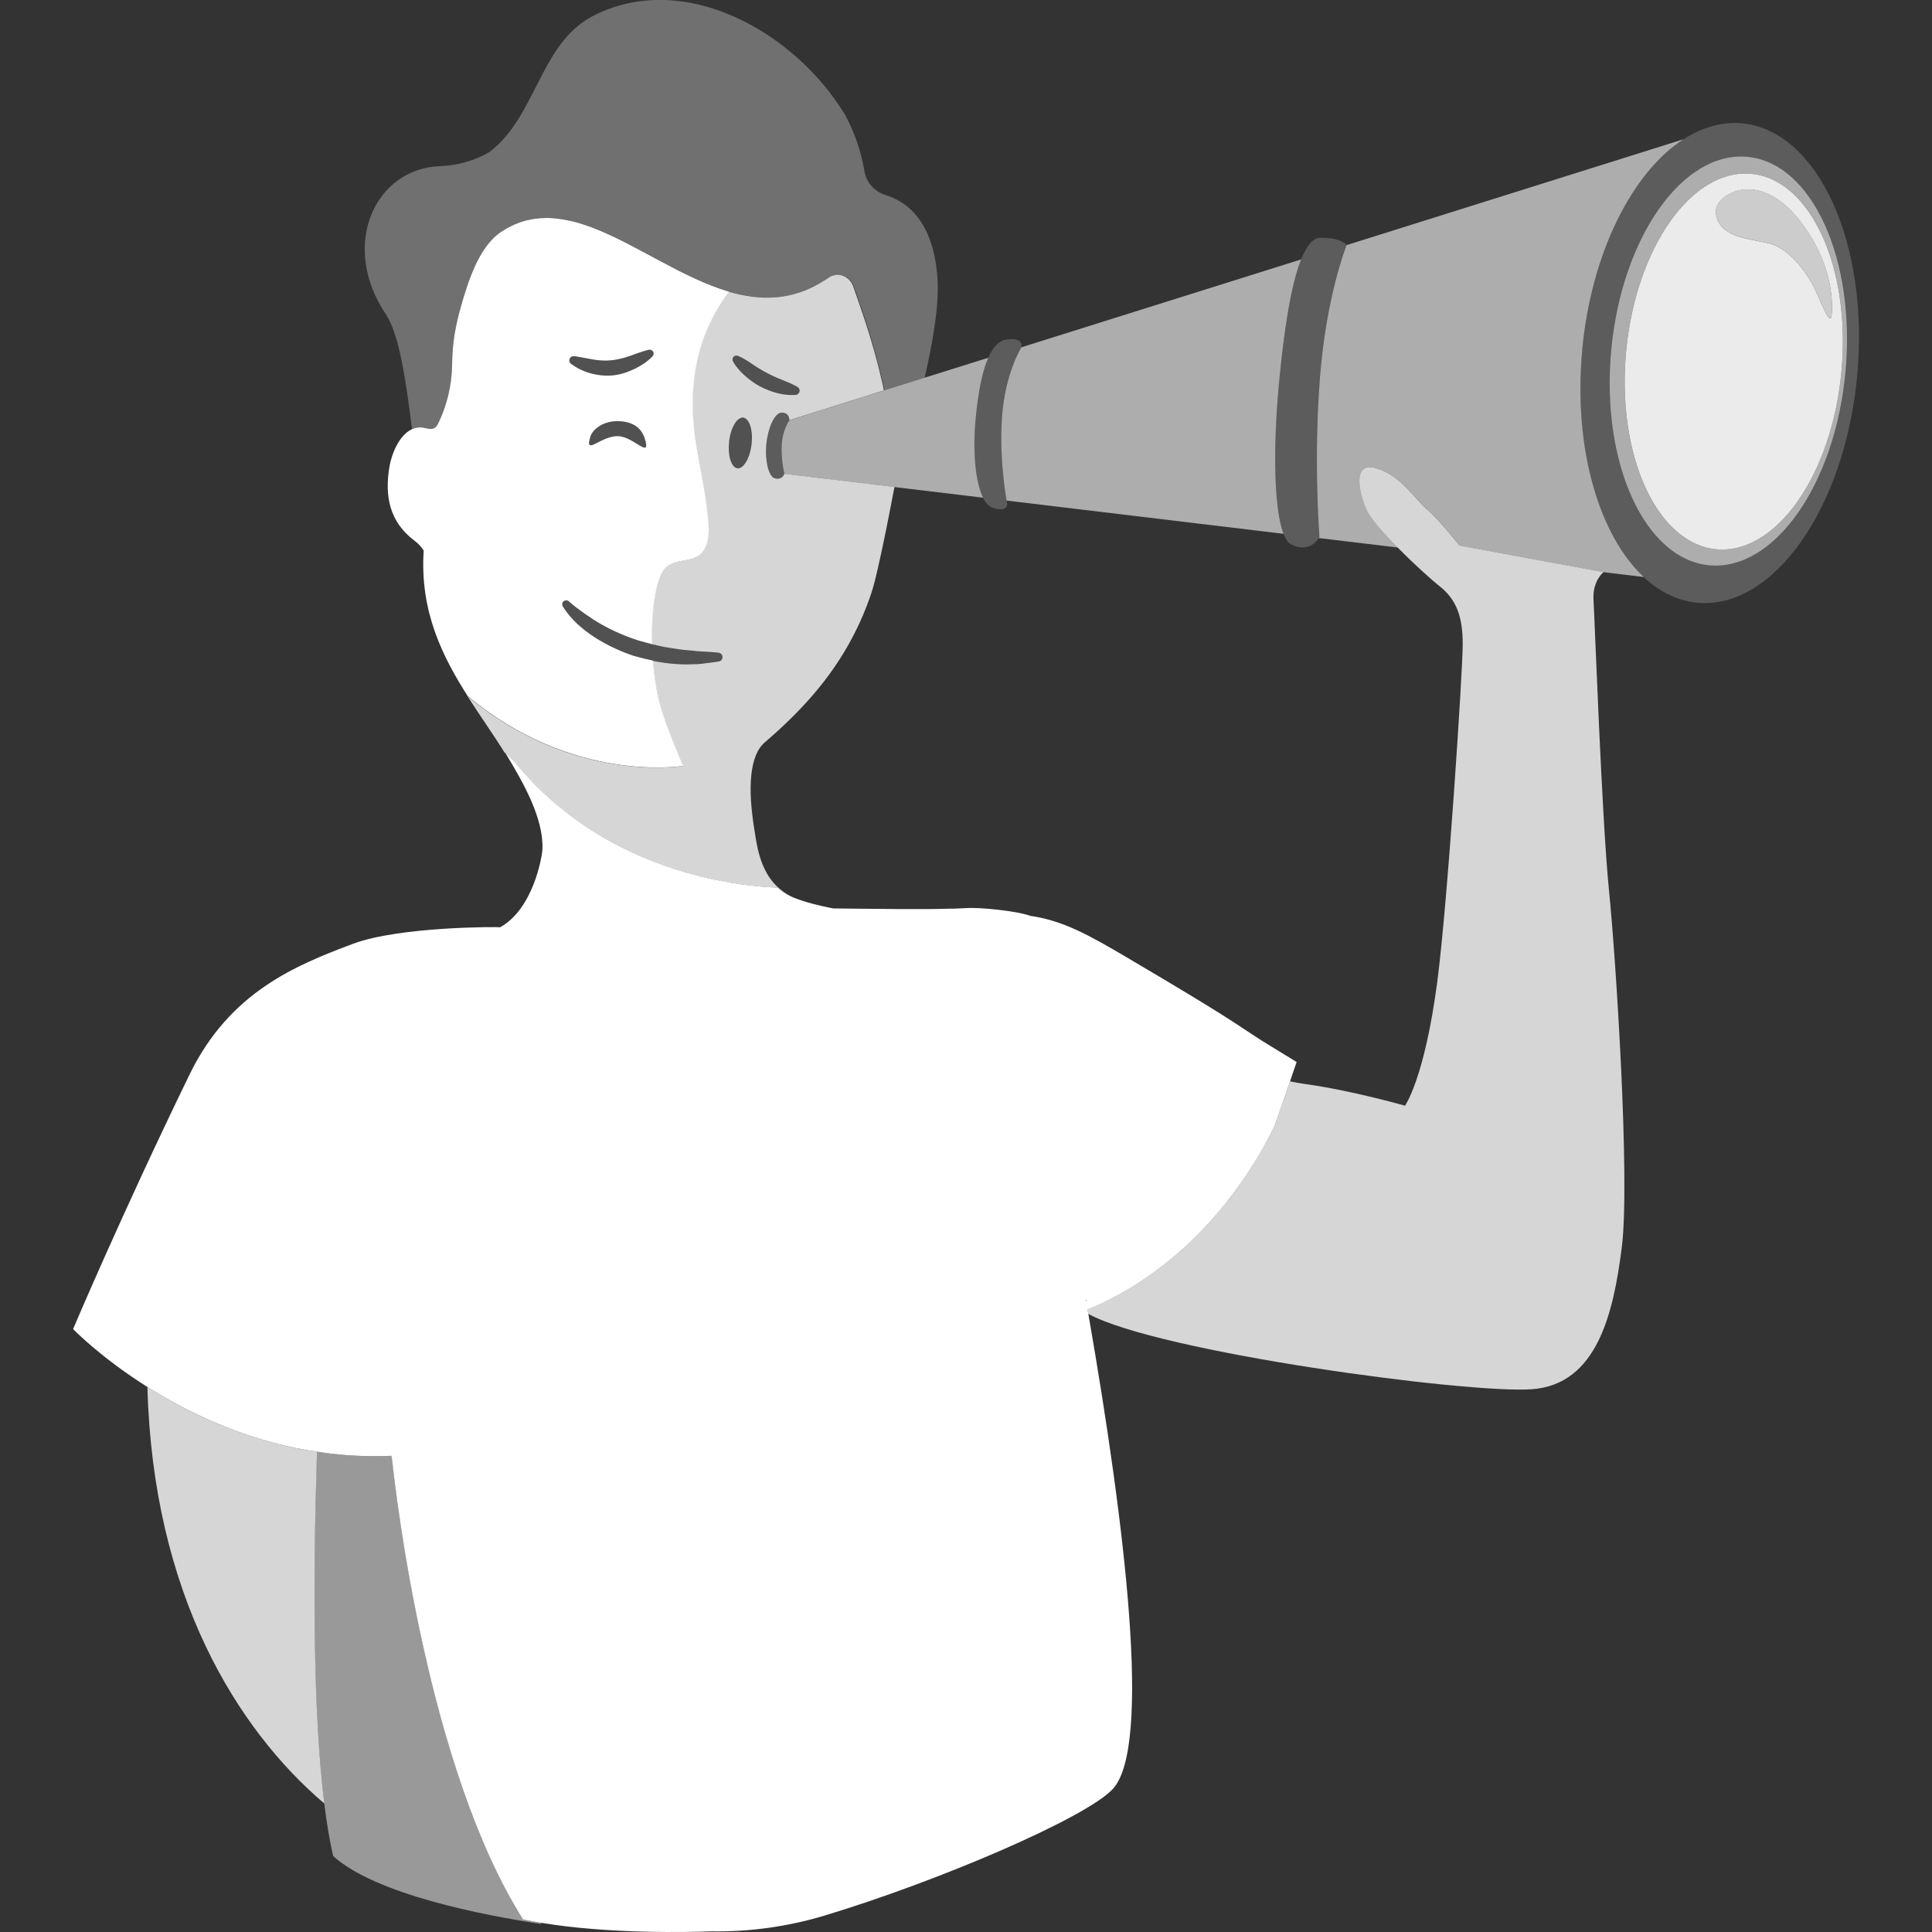 <svg viewBox="0 0 300 300" xmlns="http://www.w3.org/2000/svg"><rect x="0" y="0" width="300" height="300" fill="#333333" stroke="none"/><g fill="#fff"><path d="m 78.41 116.86 s 0 0 0 0 1.47 1.44 1.47 1.44 c 2.86 3.51 6.01 6.41 9.27 8.79 3.73 2.72 7.61 4.78 11.39 6.33 2.83 1.16 5.61 2.03 8.22 2.68 .87 .22 1.72 .41 2.55 .58 s 1.64 .32 2.42 .44 c 2.73 .45 5.14 .65 7.05 .72 .25 .31 .61 .6 1.04 .86 .22 .13 .45 .26 .7 .38 s .52 .24 .79 .35 c -.43 -.2 -.85 -.42 -1.21 -.65 -.02 -.01 -.04 -.03 -.06 -.04 -.29 -.19 -.56 -.38 -.81 -.59 -.01 0 -.01 -.01 -.02 -.01 -.51 -.42 -.95 -.87 -1.32 -1.34 -.02 -.02 -.03 -.04 -.05 -.06 -.37 -.47 -.68 -.96 -.94 -1.46 -.01 -.02 -.02 -.04 -.03 -.06 -.13 -.25 -.25 -.5 -.36 -.75 -.01 -.02 -.02 -.04 -.03 -.07 -.21 -.51 -.39 -1.02 -.54 -1.54 -.01 -.03 -.02 -.07 -.03 -.1 -.07 -.25 -.14 -.5 -.2 -.75 0 -.02 -.01 -.03 -.01 -.05 -.06 -.24 -.11 -.47 -.15 -.71 -.01 -.03 -.01 -.06 -.02 -.1 -.05 -.24 -.09 -.47 -.13 -.7 -.01 -.04 -.02 -.09 -.02 -.13 -.04 -.22 -.08 -.44 -.11 -.66 -.08 -.45 -.16 -.96 -.24 -1.53 s -.17 -1.18 -.24 -1.83 -.14 -1.33 -.18 -2.02 -.06 -1.4 -.05 -2.1 .05 -1.39 .13 -2.06 c .12 -1 .33 -1.95 .66 -2.78 s .79 -1.54 1.41 -2.07 c 5.38 -4.62 10.11 -9.69 13.57 -16.23 1.15 -2.18 2.17 -4.52 3.01 -7.06 .15 -.45 .32 -1.07 .51 -1.8 .05 -.18 .09 -.37 .14 -.57 .14 -.59 .3 -1.24 .45 -1.92 .1 -.46 .21 -.93 .31 -1.41 s .21 -.98 .32 -1.48 .21 -1 .31 -1.51 c .1 -.5 .21 -1.01 .31 -1.5 .5 -2.5 .94 -4.8 1.2 -6.17 l -17.09 -2.05 s -.32 1.03 -1.51 .7 c -.96 -.27 -1.52 -2.87 -1.3 -5.23 .22 -2.37 1.24 -5.01 2.44 -4.97 1.21 .04 1.14 1.17 1.14 1.17 l 14.69 -4.62 c -.06 -.27 -.11 -.55 -.17 -.82 -.06 -.26 -.12 -.51 -.18 -.76 -.13 -.56 -.26 -1.1 -.39 -1.64 -.07 -.27 -.13 -.53 -.2 -.79 -.05 -.18 -.09 -.34 -.14 -.52 -.09 -.35 -.18 -.7 -.28 -1.04 -.06 -.22 -.12 -.44 -.18 -.65 -.19 -.66 -.37 -1.3 -.56 -1.92 -.18 -.61 -.37 -1.21 -.55 -1.77 -.17 -.53 -.34 -1.05 -.5 -1.54 -.27 -.81 -.52 -1.55 -.76 -2.24 -.09 -.24 -.17 -.48 -.25 -.71 -.18 -.52 -.35 -.99 -.5 -1.42 -.05 -.14 -.1 -.28 -.14 -.41 -.03 -.09 -.08 -.16 -.12 -.24 s -.07 -.17 -.12 -.24 c -.01 -.02 -.03 -.04 -.04 -.06 -.02 -.02 -.03 -.04 -.04 -.06 -.03 -.04 -.05 -.07 -.08 -.1 -.05 -.07 -.1 -.14 -.16 -.2 -.02 -.03 -.05 -.05 -.07 -.07 -.01 -.01 -.02 -.03 -.04 -.04 -.06 -.06 -.13 -.1 -.2 -.16 s -.13 -.11 -.2 -.16 t 0 0 s 0 0 0 0 c -.14 -.09 -.29 -.16 -.45 -.22 -.02 -.01 -.04 -.02 -.07 -.03 -.01 0 -.02 -.01 -.03 -.01 -.15 -.05 -.31 -.09 -.47 -.11 -.03 0 -.05 0 -.08 -.01 -.15 -.02 -.3 -.02 -.44 0 -.03 0 -.05 0 -.08 .01 -.08 .01 -.16 .04 -.24 .06 s -.16 .03 -.24 .06 c -.03 .01 -.07 .03 -.1 .04 -.16 .06 -.32 .14 -.47 .25 -.26 .19 -.53 .36 -.79 .52 -4.94 3.14 -9.9 3.1 -14.8 1.66 -3.66 4.91 -6.97 12.33 -5.06 23.97 .66 4.04 1.61 8.05 1.89 12.13 .12 1.78 -.08 3.85 -1.54 4.88 -1.43 1 -3.55 .6 -4.91 1.7 -.76 .62 -1.13 1.59 -1.4 2.53 -.74 2.6 -1 6.06 -.9 9.53 .59 .14 1.18 .28 1.78 .4 l .3 .06 c .32 .06 .64 .1 .95 .15 .32 .05 .63 .11 .95 .15 .52 .09 1.04 .14 1.56 .18 .26 .02 .52 .04 .79 .07 .26 .03 .53 .05 .79 .09 1.05 .07 2.12 .1 3.19 .22 l .06 .01 c .09 .01 .18 .04 .26 .08 s .15 .1 .2 .17 c .11 .14 .17 .32 .15 .51 -.01 .08 -.03 .15 -.06 .22 -.06 .13 -.17 .24 -.3 .31 -.07 .03 -.14 .06 -.21 .07 -.27 .05 -.55 .08 -.82 .12 -.55 .08 -1.1 .15 -1.65 .21 -.28 .03 -.55 .07 -.83 .08 s -.56 .01 -.84 .02 -.56 .02 -.84 .02 c -.14 0 -.28 0 -.42 0 -.28 0 -.56 -.01 -.84 -.03 -.14 -.01 -.28 -.02 -.42 -.03 -.6 -.04 -1.2 -.1 -1.8 -.18 -.03 0 -.06 -.01 -.09 -.02 -.57 -.08 -1.15 -.18 -1.71 -.29 .21 2.63 .63 5.14 1.18 7.14 .88 3.16 3.49 9.19 3.49 9.19 s -17.13 2.86 -33.45 -10.87 c .02 .04 .04 .08 .06 .11 .96 1.5 1.94 2.95 2.9 4.38 1.08 1.61 2.14 3.19 3.1 4.77 -.09 -.15 -.18 -.3 -.27 -.45 z m 35.96 -59.9 c -.2 -.27 -.39 -.54 -.55 -.84 s -.06 -.67 .24 -.83 c .17 -.09 .37 -.1 .54 -.03 .88 .37 1.61 .87 2.33 1.36 .71 .48 1.43 .91 2.16 1.29 .73 .39 1.49 .74 2.29 1.05 .79 .32 1.61 .64 2.42 1.1 l .02 .01 c .32 .18 .44 .59 .25 .92 -.12 .2 -.33 .33 -.54 .34 -1.91 .12 -3.79 -.44 -5.54 -1.34 -.87 -.47 -1.66 -1.06 -2.37 -1.69 -.46 -.41 -.88 -.86 -1.24 -1.34 m -1.17 11.62 c .2 -1.81 .92 -3.26 1.71 -3.63 .16 -.08 .32 -.13 .48 -.11 .11 .01 .21 .06 .31 .12 .02 .01 .03 .02 .05 .03 .08 .06 .16 .12 .24 .21 .03 .04 .07 .08 .1 .12 .04 .05 .08 .1 .11 .16 .01 .02 .03 .05 .04 .07 .03 .05 .05 .09 .07 .14 .07 .13 .13 .28 .18 .44 .06 .19 .11 .39 .15 .61 .08 .43 .12 .92 .1 1.43 -.01 .26 -.02 .52 -.05 .8 -.02 .22 -.06 .42 -.1 .63 -.01 .06 -.02 .12 -.03 .17 -.03 .14 -.07 .27 -.1 .4 s -.07 .26 -.11 .39 c -.03 .09 -.06 .17 -.09 .25 -.06 .16 -.12 .31 -.18 .46 -.02 .05 -.05 .1 -.07 .14 -.08 .16 -.16 .31 -.25 .44 -.01 .01 -.02 .03 -.03 .05 s -.03 .04 -.05 .06 c -.07 .1 -.14 .19 -.21 .27 -.03 .04 -.07 .07 -.1 .1 -.07 .06 -.13 .13 -.2 .18 -.06 .04 -.12 .07 -.18 .1 -.05 .02 -.09 .06 -.14 .07 -.11 .03 -.22 .05 -.33 .04 -.01 0 -.01 0 -.01 0 -.96 -.11 -1.54 -1.95 -1.3 -4.12 z" opacity=".8"/><path d="m 64.37 66.49 c .12 -.04 .25 -.07 .37 -.09 .04 -.01 .08 -.01 .13 -.01 .02 0 .04 -.01 .06 -.01 .1 -.01 .19 -.02 .29 -.02 .17 0 .34 .01 .52 .04 .14 .02 .29 .06 .44 .09 .3 .07 .59 .13 .87 .1 .14 -.01 .28 -.05 .4 -.12 .16 -.09 .29 -.22 .39 -.37 .11 -.15 .19 -.32 .27 -.48 .51 -1.06 .93 -2.16 1.25 -3.29 .22 -.75 .39 -1.52 .53 -2.29 .2 -1.16 .31 -2.33 .32 -3.51 .01 -1.57 .14 -3.04 .37 -4.51 .12 -.73 .26 -1.47 .43 -2.21 s .36 -1.49 .58 -2.25 c 1.08 -3.76 2.72 -9.19 6.18 -11.53 .15 -.1 .3 -.19 .45 -.28 s .3 -.19 .45 -.28 c .04 -.02 .08 -.05 .13 -.07 .04 -.02 .08 -.05 .13 -.07 .25 -.13 .49 -.26 .74 -.37 .06 -.03 .13 -.06 .19 -.09 l .3 -.12 c .2 -.08 .4 -.17 .6 -.24 .05 -.02 .1 -.03 .16 -.05 .03 -.01 .05 -.02 .08 -.03 .12 -.04 .24 -.07 .36 -.1 .12 -.04 .24 -.07 .36 -.1 .09 -.02 .18 -.05 .27 -.07 .3 -.07 .6 -.13 .9 -.18 .06 -.01 .12 -.01 .18 -.02 .25 -.04 .5 -.06 .76 -.08 .11 -.01 .21 -.02 .32 -.02 .23 -.01 .47 -.02 .71 -.02 h .24 c .29 0 .58 .02 .88 .04 .12 .01 .25 .02 .37 .04 .13 .01 .26 .03 .38 .05 .06 .01 .13 .01 .19 .02 .13 .02 .26 .03 .4 .06 .28 .04 .55 .09 .83 .15 .08 .02 .16 .04 .23 .05 .08 .02 .16 .04 .23 .05 .08 .02 .15 .04 .23 .05 .08 .02 .15 .04 .23 .05 .17 .04 .35 .09 .52 .14 .12 .03 .24 .07 .35 .1 .26 .08 .51 .16 .77 .25 l .39 .12 c .05 .02 .1 .03 .14 .05 .24 .08 .48 .17 .71 .26 .03 .01 .06 .02 .09 .03 .01 .01 .03 .01 .04 .02 6.79 2.59 13.9 7.77 21.13 9.9 .92 .27 1.83 .49 2.75 .65 .17 .03 .34 .06 .51 .08 .39 .06 .78 .11 1.16 .14 .24 .02 .48 .04 .72 .05 .22 .01 .43 .02 .65 .03 .39 .01 .79 -.01 1.18 -.03 .18 -.01 .36 -.03 .54 -.04 .43 -.04 .85 -.09 1.28 -.16 .12 -.02 .25 -.05 .37 -.07 .4 -.08 .81 -.18 1.21 -.29 .1 -.03 .19 -.05 .29 -.08 .47 -.14 .94 -.32 1.41 -.51 .11 -.05 .22 -.09 .33 -.14 .48 -.21 .95 -.44 1.43 -.7 .09 -.05 .17 -.1 .26 -.15 .24 -.14 .48 -.28 .72 -.43 .26 -.17 .53 -.34 .79 -.52 .15 -.11 .31 -.18 .47 -.25 .03 -.01 .07 -.03 .1 -.04 .08 -.03 .16 -.04 .24 -.06 s .16 -.05 .24 -.06 c .03 0 .05 0 .08 -.01 .15 -.01 .3 -.01 .44 0 .03 0 .05 0 .08 .01 .16 .02 .32 .06 .47 .11 .01 0 .02 .01 .03 .01 .02 .01 .04 .02 .07 .03 .15 .06 .31 .13 .45 .22 .07 .05 .13 .1 .2 .16 s .14 .1 .2 .16 c .01 .01 .02 .02 .04 .04 s .05 .05 .07 .07 c .06 .06 .11 .13 .16 .2 .03 .03 .06 .06 .08 .1 .02 .02 .03 .04 .04 .06 .02 .02 .03 .04 .04 .06 .05 .08 .08 .16 .12 .24 s .09 .16 .12 .24 c .05 .13 .1 .27 .14 .41 .15 .43 .32 .9 .5 1.42 .08 .23 .16 .47 .25 .71 .24 .69 .49 1.42 .76 2.24 .16 .49 .33 1 .5 1.54 .17 .53 .34 1.09 .51 1.66 .01 .04 .02 .08 .03 .11 .19 .62 .37 1.26 .56 1.92 .06 .21 .12 .44 .18 .65 .09 .34 .18 .69 .28 1.04 .05 .17 .09 .34 .14 .52 .07 .26 .13 .53 .2 .79 .13 .54 .26 1.08 .39 1.64 .06 .25 .12 .5 .18 .76 .06 .27 .11 .55 .17 .82 l 6.24 -1.96 c 1.25 -5.46 2.2 -11.04 2.02 -14.87 -.45 -9.55 -4.96 -12.56 -8.07 -13.5 -1.71 -.52 -3.01 -1.94 -3.3 -3.7 -.51 -3.08 -1.53 -6 -2.96 -8.68 -7.77 -12.95 -25.16 -22.82 -39.4 -15.33 -8.05 4.36 -8.64 15.53 -15.86 21.02 -2.3 1.34 -4.96 2.1 -7.72 2.2 -9.98 .36 -15.64 12.17 -8.36 23.03 2.04 3.05 3.07 10.02 4.05 17.83 .13 -.06 .26 -.12 .4 -.16 .02 -.01 .04 -.01 .06 -.02 z" opacity=".3"/><path d="m 245.68 54.37 c 1.41 -15.1 7.78 -27.6 15.74 -32.75 l -52.32 16.44 c -.09 .23 -3.14 7.84 -4.14 20.55 -1.02 12.91 -.08 24.76 -.08 24.76 s -.04 .07 -.1 .18 l 12.27 1.47 c -2.2 -2.23 -4.18 -4.49 -4.8 -5.83 -1.3 -2.83 -2.25 -7.57 1.47 -6.49 3.71 1.08 5.94 4.7 7.97 6.49 s 4.94 5.53 4.94 5.53 l 22.37 4.13 6.24 .75 c -6.95 -6.48 -10.97 -20.03 -9.55 -35.23 z" opacity=".6"/><path d="m 155.59 64.78 c -.43 6.13 .52 11.84 .72 12.95 l 43 5.16 c -1.44 -3.73 -1.69 -12.89 -.71 -23.35 .78 -8.38 1.89 -15.37 3.44 -19.26 l -43.45 13.65 c -.01 .03 -.01 .05 -.01 .05 s -2.52 3.97 -2.99 10.8 z" opacity=".6"/><path d="m 137.28 60.63 l -14.69 4.62 s -1.05 1.37 -1.2 3.74 c -.15 2.38 .42 4.59 .42 4.59 l 17.09 2.05 13.75 1.65 c -1.18 -2.38 -1.63 -7.1 -1.16 -12.17 .37 -3.95 .98 -7.33 1.97 -9.56 l -9.94 3.12 z" opacity=".6"/><path d="m 270.51 19.15 c -3.13 -.29 -6.21 .62 -9.09 2.48 -7.96 5.15 -14.33 17.65 -15.74 32.75 -1.42 15.2 2.59 28.76 9.55 35.23 2.45 2.28 5.26 3.69 8.33 3.98 11.79 1.1 22.91 -14.67 24.82 -35.23 1.92 -20.56 -6.09 -38.11 -17.88 -39.21 z m 16.07 38.61 c -1.64 17.52 -11.11 30.96 -21.15 30.02 -10.05 -.94 -16.87 -15.9 -15.23 -33.41 s 11.11 -30.96 21.15 -30.02 c 10.05 .94 16.87 15.9 15.23 33.41 z" opacity=".2"/><path d="m 271.34 24.35 c -10.05 -.94 -19.52 12.5 -21.15 30.02 s 5.19 32.48 15.23 33.41 c 10.05 .94 19.52 -12.5 21.15 -30.02 s -5.19 -32.48 -15.23 -33.41 z m 14.6 33.35 c -1.5 16.1 -10.21 28.45 -19.44 27.59 -9.24 -.86 -15.5 -14.61 -14 -30.71 s 10.21 -28.45 19.44 -27.59 c 9.24 .86 15.5 14.61 14 30.71 z" opacity=".6"/><path d="m 271.94 26.99 c -9.24 -.86 -17.94 11.49 -19.44 27.59 s 4.77 29.85 14 30.71 c 9.24 .86 17.94 -11.49 19.44 -27.59 s -4.77 -29.85 -14 -30.71 z m 12.48 21.85 c -.22 2.3 -1.86 -2.71 -3.13 -4.94 s -3.72 -5.42 -6.61 -6.11 -7.1 -.87 -8.08 -3.92 2.92 -4.16 2.92 -4.16 4.63 -2.05 9.74 4.29 5.38 12.54 5.16 14.84 z" opacity=".9"/><path d="m 269.52 29.7 s -3.91 1.11 -2.92 4.16 c .98 3.05 5.19 3.23 8.08 3.92 s 5.34 3.88 6.61 6.11 2.92 7.24 3.13 4.94 -.05 -8.51 -5.16 -14.84 c -5.11 -6.34 -9.74 -4.29 -9.74 -4.29 z" opacity=".75"/><path d="m 121.39 68.99 c .15 -2.38 1.2 -3.74 1.2 -3.74 s .07 -1.13 -1.14 -1.17 -2.22 2.6 -2.44 4.97 .35 4.97 1.3 5.23 c 1.19 .33 1.51 -.7 1.51 -.7 s -.57 -2.22 -.42 -4.59 z" opacity=".2"/><path d="m 152.64 77.29 c .4 .81 .89 1.36 1.46 1.54 2.77 .9 2.25 -.89 2.25 -.89 s -.02 -.08 -.04 -.21 c -.2 -1.11 -1.14 -6.82 -.72 -12.95 .47 -6.83 2.99 -10.8 2.99 -10.8 s .01 -.02 .01 -.05 c .07 -.27 .28 -1.58 -2.32 -1.2 -1.18 .17 -2.1 1.19 -2.82 2.82 -.99 2.24 -1.6 5.62 -1.97 9.56 -.47 5.07 -.02 9.8 1.16 12.17 z" opacity=".2"/><path d="m 199.31 82.89 c .34 .87 .74 1.44 1.2 1.67 2.59 1.26 3.9 -.45 4.26 -1.01 .07 -.11 .1 -.18 .1 -.18 s -.94 -11.85 .08 -24.76 c 1 -12.71 4.05 -20.32 4.14 -20.55 0 0 .01 -.02 .01 -.02 s -.94 -1.19 -4.14 -1.11 c -1.12 .03 -2.08 1.25 -2.92 3.34 -1.55 3.9 -2.66 10.88 -3.44 19.26 -.98 10.46 -.73 19.62 .71 23.35 z" opacity=".2"/><path d="m 221.67 79.19 c -2.03 -1.79 -4.25 -5.42 -7.97 -6.49 -3.71 -1.08 -2.76 3.67 -1.47 6.49 .61 1.34 2.6 3.6 4.8 5.83 2.45 2.49 5.17 4.95 6.54 6.03 2.59 2.06 3.56 4.74 3.56 8.95 s -2.34 40.21 -3.95 52.44 c -1.98 15.04 -5.01 19.25 -5.01 19.25 s -8.44 -2.4 -15.56 -3.37 c -.71 -.1 -1.48 -.24 -2.3 -.41 -.94 2.75 -2.2 6.42 -2.29 6.61 -.28 .61 -.83 1.79 -1.69 3.35 -.29 .52 -.61 1.08 -.96 1.68 -.71 1.2 -1.56 2.53 -2.56 3.95 -.75 1.07 -1.58 2.18 -2.49 3.32 -.61 .76 -1.26 1.53 -1.94 2.31 -1.03 1.16 -2.14 2.34 -3.35 3.5 -.8 .77 -1.65 1.54 -2.53 2.29 -1.33 1.13 -2.74 2.23 -4.26 3.28 -2.02 1.4 -4.2 2.7 -6.56 3.86 -.91 .44 -1.85 .86 -2.81 1.26 .04 .23 .08 .46 .12 .7 10.98 5.97 58.99 12.42 68.88 11.7 10.13 -.74 12.68 -11.8 13.97 -22.11 s -.9 -44.53 -2 -55.39 -2.22 -42.13 -2.4 -45.08 1.55 -4.3 1.55 -4.3 -22.37 -4.13 -22.37 -4.13 -2.92 -3.74 -4.94 -5.53 z" opacity=".8"/><path d="m 49.21 225.42 c -1.59 -.24 -3.15 -.51 -4.66 -.86 -.16 -.04 -.31 -.08 -.46 -.11 -.67 -.16 -1.33 -.33 -1.98 -.51 -.21 -.06 -.41 -.11 -.62 -.17 -.68 -.19 -1.36 -.4 -2.02 -.61 -.11 -.03 -.22 -.07 -.33 -.1 -.74 -.24 -1.46 -.49 -2.17 -.75 -.26 -.09 -.51 -.19 -.77 -.29 -.46 -.17 -.91 -.35 -1.35 -.52 -.3 -.12 -.59 -.24 -.88 -.36 -.41 -.17 -.82 -.35 -1.22 -.52 -.3 -.13 -.6 -.26 -.89 -.39 -.56 -.26 -1.11 -.51 -1.65 -.78 -.34 -.16 -.66 -.33 -.99 -.5 -.28 -.14 -.55 -.28 -.83 -.42 -.34 -.18 -.67 -.35 -1 -.53 -.25 -.13 -.49 -.27 -.73 -.4 -.65 -.36 -1.28 -.72 -1.89 -1.08 -.16 -.09 -.32 -.19 -.48 -.28 -.31 -.18 -.6 -.37 -.89 -.55 -.17 -.11 -.34 -.21 -.51 -.32 .85 32.13 13.9 53.14 27.47 64.68 -1.73 -13.91 -1.79 -34.12 -1.14 -54.63 z" opacity=".8"/><path d="m 60.89 226.69 c -.04 -.21 -.09 -.42 -.13 -.63 -.86 .04 -1.71 .06 -2.55 .06 -2.41 0 -4.75 -.15 -7.02 -.42 -.08 -.01 -.15 -.02 -.23 -.03 -.59 -.07 -1.17 -.17 -1.75 -.25 -.66 20.52 -.59 40.72 1.14 54.63 .38 3.03 .83 5.78 1.38 8.15 6.6 5.97 23.28 9.19 32.33 10.56 -.04 -.07 -.07 -.13 -.1 -.2 -.92 -.16 -1.84 -.32 -2.72 -.51 -14.85 -23.49 -19.75 -65.91 -20.33 -71.36 z" opacity=".5"/><path d="m 100.32 69.31 c .02 -.1 .01 -.23 -.01 -.4 -.01 -.09 -.03 -.18 -.06 -.29 s -.06 -.23 -.1 -.36 c -.31 -1.07 -.96 -2.05 -2.32 -2.53 -.45 -.16 -.99 -.27 -1.61 -.3 -1.33 -.07 -2.38 .27 -3.15 .75 -.76 .48 -1.23 1.1 -1.39 1.59 -.06 .2 -.11 .38 -.15 .53 -.14 .61 -.07 .84 .16 .86 .41 .03 1.3 -.59 2.38 -1.02 .61 -.25 1.29 -.43 1.96 -.39 .39 .02 .79 .13 1.17 .28 s .75 .35 1.09 .55 c .51 .3 .97 .61 1.32 .79 .12 .06 .22 .11 .31 .14 .13 -.06 .26 -.12 .38 -.18 z" opacity=".15"/><path d="m 106.07 118.91 s -2.61 -6.03 -3.49 -9.19 c -.56 -2 -.97 -4.51 -1.18 -7.14 -.01 0 -.02 -.01 -.03 -.01 0 0 0 0 -.01 0 -.84 -.17 -1.67 -.38 -2.49 -.61 -.17 -.05 -.33 -.09 -.5 -.13 -1.79 -.6 -3.52 -1.38 -5.14 -2.33 -.33 -.19 -.65 -.38 -.97 -.59 -.95 -.63 -1.85 -1.31 -2.68 -2.09 -.82 -.78 -1.57 -1.65 -2.19 -2.66 -.09 -.14 -.11 -.31 -.08 -.47 .04 -.15 .13 -.29 .28 -.38 .12 -.07 .25 -.1 .38 -.09 s .25 .06 .35 .15 l .03 .03 .03 .03 c .38 .33 .78 .66 1.19 .97 .82 .63 1.67 1.23 2.55 1.79 .44 .28 .88 .55 1.33 .8 1.35 .77 2.76 1.41 4.22 1.96 .49 .18 .97 .35 1.47 .51 h .01 c .68 .2 1.37 .38 2.07 .56 .02 0 .03 .01 .05 .01 -.11 -3.47 .15 -6.93 .9 -9.53 .27 -.94 .64 -1.92 1.4 -2.53 1.36 -1.1 3.48 -.7 4.91 -1.7 1.46 -1.03 1.66 -3.1 1.54 -4.88 -.28 -4.09 -1.22 -8.09 -1.89 -12.13 -1.91 -11.64 1.4 -19.06 5.06 -23.97 -7.22 -2.13 -14.33 -7.31 -21.12 -9.91 -.01 -.01 -.03 -.01 -.04 -.02 -.03 -.01 -.06 -.02 -.09 -.03 -.24 -.09 -.48 -.18 -.71 -.26 -.05 -.02 -.1 -.03 -.14 -.05 -.13 -.04 -.26 -.08 -.39 -.12 -.26 -.08 -.51 -.17 -.77 -.25 -.12 -.04 -.24 -.07 -.35 -.1 -.18 -.05 -.35 -.09 -.52 -.14 -.08 -.02 -.15 -.04 -.23 -.05 -.08 -.02 -.15 -.04 -.23 -.05 -.08 -.02 -.16 -.04 -.23 -.05 -.08 -.02 -.16 -.04 -.23 -.05 -.28 -.06 -.55 -.11 -.83 -.15 -.13 -.02 -.26 -.04 -.4 -.06 -.06 -.01 -.13 -.02 -.19 -.02 -.13 -.02 -.26 -.03 -.38 -.05 -.13 -.01 -.25 -.03 -.37 -.04 -.29 -.02 -.59 -.04 -.88 -.04 -.08 0 -.16 0 -.24 0 -.24 0 -.47 .01 -.71 .02 -.11 .01 -.21 .01 -.32 .02 -.25 .02 -.5 .05 -.76 .08 -.06 .01 -.12 .01 -.18 .02 -.3 .05 -.6 .11 -.9 .18 -.09 .02 -.18 .05 -.27 .07 -.12 .03 -.24 .07 -.36 .1 -.12 .04 -.24 .07 -.36 .1 -.03 .01 -.05 .02 -.08 .03 -.05 .02 -.1 .03 -.16 .05 -.2 .07 -.4 .16 -.6 .24 -.1 .04 -.2 .07 -.3 .12 -.06 .03 -.13 .06 -.19 .09 -.25 .11 -.49 .24 -.74 .37 -.04 .02 -.08 .05 -.13 .07 -.04 .02 -.08 .05 -.13 .07 -.15 .09 -.3 .19 -.45 .28 s -.3 .18 -.45 .28 c -3.45 2.34 -5.1 7.76 -6.18 11.53 -.22 .76 -.41 1.51 -.58 2.25 s -.31 1.47 -.43 2.21 c -.23 1.47 -.35 2.95 -.37 4.51 -.01 1.17 -.12 2.35 -.32 3.51 -.13 .77 -.31 1.54 -.53 2.29 -.33 1.13 -.74 2.23 -1.25 3.29 -.08 .17 -.17 .33 -.27 .48 -.11 .15 -.23 .28 -.39 .37 -.13 .07 -.26 .11 -.4 .12 -.28 .03 -.58 -.04 -.87 -.1 -.15 -.03 -.3 -.07 -.44 -.09 -.18 -.03 -.35 -.04 -.52 -.04 -.1 0 -.19 .01 -.29 .02 -.02 0 -.04 .01 -.06 .01 -.04 0 -.08 .01 -.13 .01 -.13 .02 -.25 .05 -.37 .09 -.02 .01 -.04 .01 -.06 .02 -.14 .05 -.27 .1 -.4 .16 -1.96 .95 -3.1 3.85 -3.42 5.74 -.79 4.64 .01 8.63 3.87 11.53 .67 .51 1.12 1.02 1.44 1.56 -.62 9.36 2.87 16.39 6.88 22.66 -.02 -.04 -.04 -.08 -.06 -.11 16.32 13.72 33.45 10.87 33.45 10.87 z m -6.14 -49.42 c -.09 -.03 -.19 -.08 -.31 -.14 -.35 -.19 -.8 -.49 -1.32 -.79 -.34 -.2 -.71 -.4 -1.09 -.55 s -.78 -.26 -1.17 -.28 c -.68 -.04 -1.35 .15 -1.96 .39 -1.08 .43 -1.97 1.06 -2.38 1.02 -.23 -.02 -.31 -.25 -.16 -.86 .04 -.15 .09 -.33 .15 -.53 .16 -.49 .63 -1.11 1.39 -1.59 s 1.82 -.82 3.15 -.75 c .63 .03 1.16 .14 1.61 .3 1.36 .48 2.01 1.46 2.32 2.53 .04 .13 .07 .25 .1 .36 s .04 .21 .06 .29 c .03 .17 .03 .3 .01 .4 -.04 .21 -.17 .25 -.38 .18 z m -1.06 -14.6 c .6 -.21 1.21 -.42 1.87 -.57 h .01 c .33 -.08 .65 .13 .73 .45 .05 .21 -.02 .42 -.16 .56 -.78 .8 -1.7 1.43 -2.72 1.92 s -2.14 .9 -3.35 1.03 c -1.2 .13 -2.42 -.01 -3.53 -.31 -1.12 -.31 -2.14 -.8 -3.04 -1.47 -.3 -.22 -.36 -.64 -.14 -.93 .15 -.2 .39 -.29 .63 -.26 h .02 c 1.06 .15 2.05 .38 3.01 .53 .96 .16 1.89 .2 2.8 .1 .92 -.1 1.84 -.33 2.78 -.66 .36 -.13 .73 -.26 1.1 -.39"/><path d="m 101.2 100.02 c -.69 -.17 -1.38 -.35 -2.07 -.56 0 0 0 0 -.01 0 -.49 -.16 -.98 -.33 -1.47 -.51 -1.46 -.55 -2.87 -1.19 -4.22 -1.96 -.45 -.26 -.89 -.52 -1.33 -.8 -.88 -.56 -1.73 -1.15 -2.55 -1.79 -.41 -.32 -.8 -.64 -1.19 -.97 l -.03 -.03 -.03 -.03 c -.1 -.09 -.22 -.14 -.35 -.15 s -.26 .02 -.38 .09 c -.14 .09 -.24 .23 -.28 .38 s -.01 .32 .08 .47 c .62 1 1.36 1.88 2.19 2.66 .82 .78 1.73 1.47 2.68 2.09 .32 .21 .64 .39 .97 .59 1.63 .96 3.36 1.74 5.14 2.33 .16 .05 .33 .09 .5 .13 .82 .23 1.65 .44 2.49 .61 h .01 c .01 0 .03 .01 .04 .01 .57 .11 1.14 .21 1.71 .29 .03 0 .06 .01 .09 .02 .6 .08 1.2 .15 1.8 .18 .14 .02 .28 .02 .42 .03 .28 .02 .56 .03 .84 .03 .14 0 .28 .01 .42 0 .28 0 .56 -.01 .84 -.02 s .56 0 .84 -.02 .55 -.06 .83 -.08 c .55 -.06 1.11 -.12 1.65 -.21 .27 -.04 .55 -.08 .82 -.12 .07 -.01 .14 -.04 .21 -.07 .13 -.07 .24 -.18 .3 -.31 .03 -.07 .05 -.14 .06 -.22 .02 -.19 -.04 -.37 -.15 -.51 -.06 -.07 -.12 -.13 -.2 -.17 s -.17 -.07 -.26 -.08 l -.06 -.01 c -1.08 -.12 -2.14 -.15 -3.19 -.22 -.26 -.04 -.53 -.07 -.79 -.09 -.26 -.03 -.53 -.05 -.79 -.07 -.52 -.04 -1.05 -.09 -1.56 -.18 -.32 -.04 -.64 -.1 -.95 -.15 -.32 -.05 -.64 -.09 -.95 -.15 -.1 -.02 -.2 -.04 -.3 -.06 -.6 -.12 -1.19 -.25 -1.78 -.39 -.02 0 -.03 -.01 -.05 -.01 z" opacity=".15"/><path d="m 171.68 202.08 c 2.36 -1.16 4.55 -2.46 6.56 -3.86 1.51 -1.05 2.93 -2.15 4.26 -3.28 .88 -.75 1.73 -1.52 2.53 -2.29 1.21 -1.16 2.32 -2.33 3.35 -3.5 .69 -.78 1.33 -1.55 1.94 -2.31 .91 -1.14 1.74 -2.26 2.49 -3.32 1 -1.42 1.85 -2.76 2.56 -3.95 .36 -.6 .68 -1.16 .96 -1.68 .86 -1.56 1.42 -2.74 1.69 -3.35 .09 -.19 1.35 -3.86 2.29 -6.61 .57 -1.68 1.03 -3.02 1.03 -3.02 l -5.41 -3.32 c -4.77 -3.06 -4.54 -3.24 -20.95 -12.92 -6.04 -3.56 -9.9 -5.7 -15.01 -6.46 -2.07 -.77 -7.97 -1.35 -9.87 -1.2 l -2.26 .1 s 0 -.02 0 -.02 c -4.37 .16 -12.38 .03 -18.48 -.03 -1.96 -.39 -4.25 -.92 -6.03 -1.64 -.28 -.11 -.54 -.23 -.79 -.35 s -.49 -.25 -.7 -.38 c -.43 -.27 -.79 -.55 -1.04 -.86 -1.91 -.07 -4.32 -.27 -7.05 -.72 -.78 -.13 -1.59 -.28 -2.42 -.44 -.83 -.17 -1.68 -.36 -2.55 -.58 -2.61 -.65 -5.39 -1.52 -8.22 -2.68 -3.78 -1.54 -7.66 -3.6 -11.39 -6.33 -3.26 -2.38 -6.41 -5.28 -9.27 -8.79 0 0 -1.47 -1.44 -1.47 -1.44 .09 .15 .18 .3 .27 .45 2.56 4.24 5.71 9.76 5.53 14.53 -.05 1.23 -1.42 9.3 -6.57 12.16 -.06 -.08 -15.59 -.16 -22.86 2.57 -8.89 3.34 -19.14 7.48 -25.38 20.32 -10.6 21.81 -18.07 39.5 -18.07 39.5 s 4.14 4.3 11.38 8.89 c .05 .03 .11 .07 .16 .1 .17 .11 .34 .21 .51 .32 .3 .18 .59 .37 .89 .55 .16 .09 .32 .19 .48 .28 .61 .36 1.25 .72 1.89 1.08 .24 .13 .48 .27 .73 .4 .33 .18 .66 .35 1 .53 .27 .14 .55 .28 .83 .42 .33 .17 .66 .33 .99 .5 .54 .26 1.09 .52 1.65 .78 .29 .13 .6 .26 .89 .39 .4 .18 .81 .35 1.22 .52 .29 .12 .59 .24 .88 .36 .45 .18 .9 .35 1.35 .52 .26 .1 .51 .19 .77 .29 .71 .26 1.44 .51 2.17 .75 .11 .04 .22 .07 .33 .1 .67 .21 1.34 .42 2.02 .61 .21 .06 .41 .11 .62 .17 .65 .18 1.31 .35 1.98 .51 .16 .04 .31 .08 .46 .11 1.51 .35 3.07 .62 4.66 .86 .58 .09 1.16 .18 1.75 .25 .08 .01 .15 .02 .23 .03 2.27 .27 4.61 .42 7.02 .42 .84 0 1.69 -.03 2.55 -.06 .04 .21 .09 .42 .13 .63 .58 5.46 5.48 47.87 20.33 71.36 .89 .19 1.8 .36 2.72 .51 10.59 1.77 23.07 1.47 26.53 1.34 5.8 .09 11.72 -.69 17.6 -2.46 17.69 -5.34 40.57 -15.15 44.73 -19.65 6.07 -6.57 1.94 -40.75 -3.8 -73.75 -.04 -.23 -.08 -.46 -.12 -.7 .96 -.4 1.9 -.81 2.81 -1.26 z m -3.06 -.17 c .14 -.01 .13 .05 .03 .15 -.01 -.05 -.02 -.1 -.03 -.15 z"/><path d="m 113.22 68.58 c -.03 .27 -.05 .54 -.05 .8 -.02 1.03 .15 1.94 .45 2.55 .15 .3 .34 .53 .55 .66 .11 .07 .22 .11 .34 .12 .11 .01 .22 0 .33 -.04 .05 -.02 .09 -.05 .14 -.07 .06 -.03 .12 -.06 .18 -.1 .07 -.05 .13 -.11 .2 -.18 .03 -.03 .07 -.06 .1 -.1 .07 -.08 .14 -.17 .21 -.27 .02 -.03 .05 -.07 .07 -.1 .09 -.13 .17 -.28 .25 -.44 .02 -.05 .05 -.09 .07 -.14 .07 -.14 .12 -.3 .18 -.46 .03 -.08 .06 -.16 .09 -.25 .04 -.12 .07 -.26 .11 -.39 .03 -.13 .07 -.26 .1 -.4 .01 -.05 .02 -.11 .03 -.17 .04 -.21 .08 -.41 .1 -.63 .15 -1.32 -.01 -2.52 -.37 -3.28 -.02 -.05 -.05 -.09 -.07 -.14 -.05 -.09 -.1 -.16 -.15 -.23 -.03 -.04 -.06 -.09 -.1 -.12 -.08 -.08 -.15 -.16 -.24 -.21 -.02 -.01 -.03 -.02 -.05 -.03 -.1 -.06 -.21 -.1 -.32 -.11 -.16 -.02 -.32 .03 -.47 .1 -.78 .38 -1.49 1.82 -1.69 3.63 z" opacity=".15"/><path d="m 115.62 58.3 c .71 .63 1.5 1.22 2.37 1.69 1.75 .9 3.63 1.46 5.54 1.34 .22 -.02 .43 -.14 .54 -.34 .18 -.32 .07 -.73 -.25 -.92 l -.02 -.01 c -.81 -.46 -1.63 -.78 -2.42 -1.1 -.8 -.31 -1.56 -.66 -2.29 -1.05 -.73 -.38 -1.45 -.81 -2.16 -1.29 -.72 -.48 -1.45 -.98 -2.33 -1.36 -.17 -.07 -.37 -.07 -.54 .03 -.3 .16 -.41 .54 -.24 .83 .16 .3 .35 .57 .55 .84 .37 .49 .78 .93 1.24 1.34 z" opacity=".15"/><path d="m 91.73 57.98 c 1.11 .3 2.33 .44 3.53 .31 1.2 -.14 2.33 -.54 3.35 -1.03 1.02 -.5 1.94 -1.12 2.72 -1.92 .14 -.14 .2 -.35 .16 -.56 -.08 -.33 -.4 -.53 -.73 -.45 h -.01 c -.66 .15 -1.27 .36 -1.87 .57 -.37 .13 -.74 .26 -1.1 .39 -.94 .33 -1.86 .57 -2.78 .66 -.92 .1 -1.84 .06 -2.8 -.1 -.96 -.15 -1.94 -.38 -3.01 -.53 h -.02 c -.23 -.03 -.47 .06 -.63 .26 -.22 .3 -.16 .71 .14 .93 .9 .67 1.92 1.16 3.04 1.47 z" opacity=".15"/></g></svg>